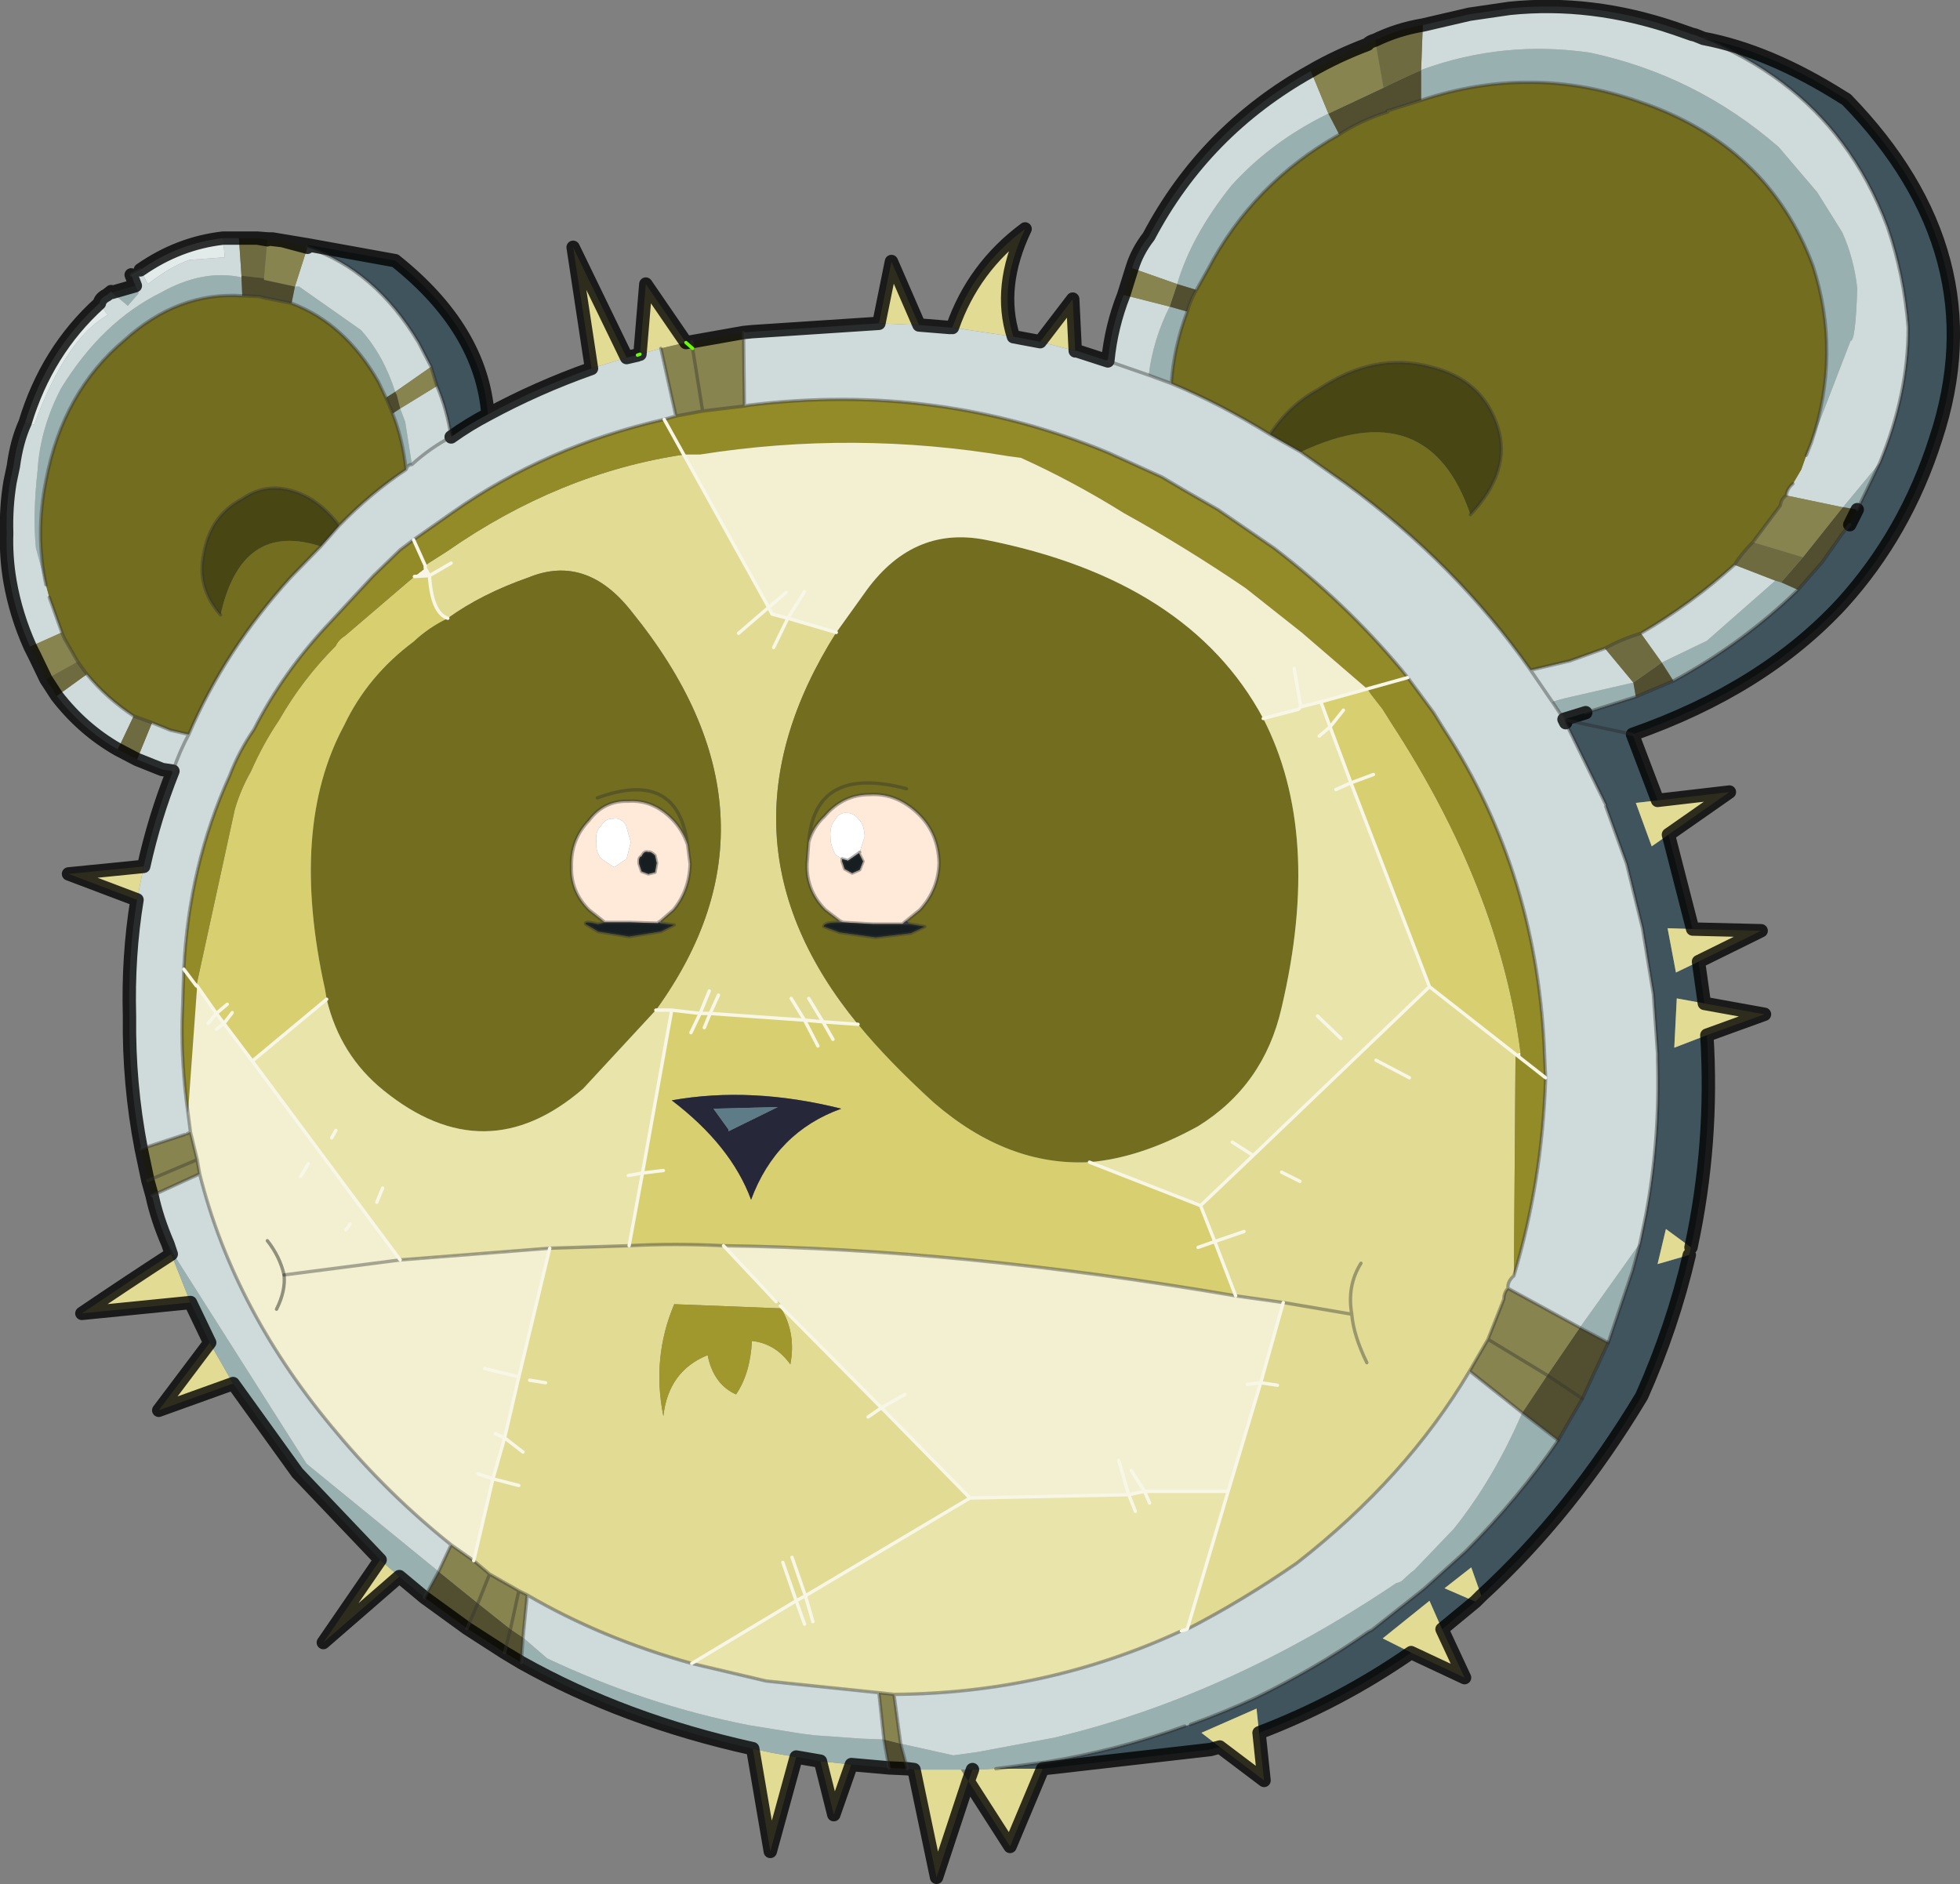 <?xml version="1.0"?>
<svg xmlns="http://www.w3.org/2000/svg" xmlns:xlink="http://www.w3.org/1999/xlink" width="117.3px" height="112.75px"><rect width="100%" height="100%" fill="#808080" stroke="none"/><g transform="matrix(1, 0, 0, 1, -216.3, -143.6)"><use xlink:href="#object-0" width="117.3" height="112.75" transform="matrix(1, 0, 0, 1, 216.3, 143.6)"/></g><defs><g transform="matrix(1, 0, 0, 1, -216.3, -143.6)" id="object-0"><path fill-rule="evenodd" fill="#3f545c" stroke="none" d="M318.25 145.9Q322.2 146.65 326.55 149.4L326.8 149.55Q335.8 158.8 332.15 169.85Q330.35 175.5 326.55 179.7Q321.85 184.8 314 187.55L315.5 191.5L314.2 191.65L315.15 194.25L316.15 193.55L317.6 199.2L316.1 199.15L316.6 201.8L317.95 201.15L318.3 203.65L316.65 203.35L316.5 206.3L318.45 205.55Q318.85 212 317.5 218.25L316 217.15L315.5 219.25L317.4 218.7Q316.4 223 314.55 227.15Q310.35 234.15 304.95 239.1L304.35 237.4L302.75 238.65L304.6 239.45L302.6 241.1L301.85 239.4L299.05 241.65L300.75 242.5Q296.5 245.45 291.65 247.3L291.5 245.85L288.2 247.3L289.3 248.15L288.75 248.3L278.7 249.45L275.9 249.45L278.9 249.05Q283.2 248.35 287.2 246.9L287.55 246.8Q289.5 246.1 291.45 245.2Q294.95 243.5 298.2 241.25L298.4 241.15L301.5 238.7L301.95 238.3L304 236.45Q307.15 233.3 309.55 229.8L311 227.3L312.55 223.95L314 219.65L314.45 218L314.8 216.3Q315.65 211.8 315.5 207L315.5 206.65L315.25 203.1L315.15 202.5L314.6 199.15L313.65 195.3L312.4 191.85L312.4 191.75L310 186.85L310.05 186.7L309.9 186.65L311.2 186.25L314.2 185.3L316.45 184.35Q320.6 182.1 323.9 178.9L325.35 177.25L326.55 175.55L327 175L327.45 174.1L328.8 171.3Q330.5 167.2 330.5 163.2Q330.25 160.05 329.25 157.15Q328.2 154.35 326.55 152.15Q323.5 148.05 318.25 145.9M234.7 158.25L239.95 159.2Q245.1 163.3 245.5 168.4Q244.35 169 243.3 169.75Q243.05 168.1 242.45 166.7L242.1 165.55L241.35 164.1Q238.75 159.75 234.7 158.4L234.7 158.25M314 187.55L310.05 186.7L314 187.55"/><path fill-rule="evenodd" fill="#e1db93" stroke="none" d="M315.5 191.5L319.8 191L316.15 193.55L315.15 194.25L314.2 191.65L315.5 191.5M317.6 199.2L321.7 199.3L317.95 201.15L316.6 201.8L316.1 199.15L317.6 199.2M318.3 203.65L321.9 204.3L318.45 205.55L316.5 206.3L316.65 203.35L318.3 203.65M317.5 218.25L317.4 218.7L315.5 219.25L316 217.15L317.5 218.25M304.95 239.1L304.6 239.45L302.75 238.65L304.35 237.4L304.95 239.1M302.6 241.1L303.95 244L300.75 242.5L299.05 241.65L301.85 239.4L302.6 241.1M291.65 247.3L291.95 250.15L289.3 248.15L288.2 247.3L291.5 245.85L291.65 247.3M278.7 249.45L276.75 254.1L274.25 250.2L272.35 255.95L271 249.5L272.25 249.5L273.8 249.5L274.25 250.2L274.5 249.5L275.9 249.45L278.7 249.45M267.25 249.2L266.2 252.2L265.4 249L267.25 249.2M263.95 248.75L262.4 254.4L261.35 248.25L262.5 248.5L263.95 248.75M240.2 237.95L235.65 241.9L239.05 236.95L240.2 237.95M230.25 226.4L225.8 228L228.85 223.95L230.25 226.4M227.7 221.55L221.2 222.2Q223.85 220.4 226.55 218.65L227.7 221.55M224.5 197.45L220.4 195.9L224.9 195.45L224.5 197.45M251.7 165.65L250.6 158.4L253.8 165L251.7 165.65M254.6 164.8L254.95 160.6L257.35 164.1L255.85 164.45L254.6 164.8M268.9 162.95L269.65 159.25L271.3 163.05L268.9 162.95M273.3 163.2Q274.55 159.6 277.65 157.3Q276 160.75 276.95 163.75L273.3 163.2M278.55 164.05L280.5 161.5L280.65 164.6L278.55 164.05M242 178.05L241.75 177.6L241.75 177.45L241.95 177.3L243.05 176.6Q249.8 171.9 257.25 170.8L262.5 180.35L266.35 181.45Q258.55 193.8 267.65 204.9L256.5 204.05L255.55 204.05Q264 192.4 254.1 180.2Q251.4 176.75 247.95 178.15Q245.1 179.15 243.1 180.6Q242.15 180.3 242 178.05M307 206.65L306.9 219.95Q306.5 220.3 306.55 220.7Q306.3 220.95 306.3 221.35L305.35 223.75L304.25 225.65Q300.45 232.05 293.9 237.15Q290.65 239.4 287.35 241.1L289.8 232.85L293.1 221.55L290.25 221.15L288.15 215.75L301.85 202.65L307 206.65M297.2 222.25L293.1 221.55L297.2 222.25Q296.9 220.55 297.75 219.2Q296.9 220.55 297.2 222.25Q297.3 223.5 298.1 225.15Q297.3 223.5 297.2 222.25M274.35 233.25L257.7 243.15Q252.3 241.65 247.85 239.05L247.35 238.8L245.6 237.8L244.65 237L249.2 218.3L253.95 218.15Q256.65 218 259.6 218.15L274.35 233.25M256.65 221.65Q255.3 224.85 256 228.35Q256.3 225.65 258.65 224.7Q259 226.45 260.35 227.05Q261.2 225.8 261.3 223.85Q262.7 224 263.6 225.25Q263.95 223.4 263.05 221.9L256.65 221.65"/><path fill-rule="evenodd" fill="#99b0b0" stroke="none" d="M271 249.5L270.6 249.45L270.2 247.95L273.35 248.65L274.8 248.45L279.35 247.6Q289.75 245.15 299.85 238.35L300.15 238.25L300.7 237.75L300.95 237.55L303.3 235.1Q305.7 232.1 307.4 228.15L309.55 229.8Q307.15 233.3 304 236.45L301.95 238.3L301.5 238.7L298.4 241.15L298.2 241.25Q294.95 243.5 291.45 245.2Q289.5 246.1 287.55 246.8L287.2 246.9Q283.2 248.35 278.9 249.05L275.9 249.45L274.5 249.5L273.8 249.5L272.25 249.5L271 249.5M269.5 249.4L267.25 249.2L265.4 249L263.95 248.75L262.5 248.5L261.35 248.25Q253.65 246.55 247.5 243.1L247.6 241.6L249.05 242.85Q255 245.65 261.15 246.85L264.25 247.35L265.05 247.45L267.85 247.65L269.2 247.7L269.5 249.4M241.7 239.2L240.2 237.95L239.05 236.95L234.1 231.75L230.25 226.4L228.85 223.95L227.7 221.55L226.55 218.65L226.35 218.05L226.65 218.55L226.65 218.6L234.65 231.2L242.55 237.65L241.7 239.2M223 161.1L224.4 160.7L224.6 161.15L223.95 161.9L223 161.1M328.8 171.3L327.45 174.1L326.6 173.95L328.8 171.3M323.9 178.9Q320.6 182.1 316.45 184.35L315.75 183.25L318.45 181.95L322.55 178.35L322.9 178.45L323.9 178.9M314.2 185.3L311.2 186.25L309.9 186.65L309.2 185.6L309.9 185.4L314.05 184.45L314.2 185.3M301.35 147.8L301.45 147.75Q306.3 146 311.45 146.75Q317.8 148.1 322.75 152.4L325.05 155.1L326.55 157.5Q327.25 159.05 327.45 160.85Q327.35 164.05 327.05 164L324.7 170.1Q326.5 164.75 324.8 159.5Q322.1 152.3 314.45 149.7Q307.95 147.4 301.35 149.6L301.35 147.8M233.95 160.75L234.2 160.75L237.9 163.35Q239.25 164.85 239.95 167.05L239.4 167.4L238.95 166.45Q236.95 162.95 233.75 161.75L233.95 160.75M230.75 160.2L230.8 161.3Q226.95 161.05 223.75 163.95Q220.05 167.05 219.05 172.35Q218.4 175.55 219.05 178.6L218.45 176.4Q218.25 174.45 218.55 171.75Q218.7 169.25 219.95 166.85Q222.4 162.85 225.95 161.1Q228.45 159.7 230.75 160.2M240.6 171.7Q240.4 169.85 239.8 168.35L240.25 168.05L240.55 168.85L240.95 171.4Q240.7 171.4 240.6 171.7M296.45 151.65Q291.3 154.55 288.6 159.7L287.9 160.95L286.75 160.6Q287.6 157.7 290 154.7Q292.4 152.05 295.8 150.4L296.45 151.65M287.35 162.25Q286.55 164.35 286.4 166.55L285.05 166.05Q285.3 163.95 286.3 161.95L287.35 162.25M314.45 218L314 219.65L312.55 223.95L310.85 223.05L314.45 218"/><path fill-rule="evenodd" fill="#514f2f" stroke="none" d="M270.6 249.45L269.5 249.4L269.2 247.7L270.2 247.95L270.6 249.45M247.5 243.1L246.5 242.5L244.25 241.05L241.7 239.2L242.55 237.65L244.9 239.55L246.85 241.1L246.5 242.5L246.85 241.1L247.6 241.6L247.5 243.1M327.45 174.1L327 175L326.55 175.55L325.35 177.25L323.9 178.9L322.9 178.45L324.2 176.95L326.55 174L326.6 173.95L327.45 174.1M316.45 184.35L314.2 185.3L314.05 184.45L315.75 183.25L316.45 184.35M301.35 147.8L301.35 149.6L299.45 150.2Q299.25 150.2 299.35 150.3Q297.75 150.8 296.45 151.65L295.8 150.4L299.1 148.85Q300.2 148.3 301.35 147.8M287.9 160.95Q287.55 161.55 287.35 162.25L286.3 161.95L286.75 160.6L287.9 160.95M308.9 225.9L310.85 223.05L312.55 223.95L311 227.3L309.55 229.8L307.4 228.15L308.9 225.9L311 227.3L308.9 225.9M244.25 241.05L244.9 239.55L244.25 241.05"/><path fill-rule="evenodd" fill="#cfdada" stroke="none" d="M226.35 218.05Q225.7 216.55 225.4 215.15L228.25 213.85Q230.3 222.1 236.5 229.4Q239.55 233.05 243.3 236.05L242.55 237.65L234.65 231.2L226.65 218.6L226.65 218.55L226.35 218.05M224.75 212.35Q224 208.45 224.05 204.45Q223.95 200.8 224.5 197.45L224.9 195.45Q225.55 192.5 226.65 189.75L226 189.65L224.5 189.05L225.4 186.85L226.5 187.3L227.6 187.55Q229.75 182.5 233.7 178.15L235.5 176.3L236.6 175.05Q238.5 173.1 240.6 171.7Q240.7 171.4 240.95 171.4L240.55 168.85L240.25 168.05L242.45 166.7Q243.05 168.1 243.3 169.75Q242.05 170.4 240.95 171.4Q242.05 170.4 243.3 169.75Q244.35 169 245.5 168.4Q248.45 166.8 251.7 165.65L253.8 165L254.45 164.85L254.6 164.8L255.85 164.45L256.75 168.5L256.05 168.7Q249 170.3 243.4 174.25L241.05 175.9L240.25 176.5L238.65 178.05L236.05 180.85Q233.25 183.8 231.5 187.25Q230.6 188.55 230.05 190Q227.6 195.4 227.3 201.6L227.2 204.7Q227.15 207.4 227.55 210.2L227.7 211.35L227.5 211.45L227.35 211.5L224.75 212.35M223.35 188.45Q221.25 187.25 219.7 185.25L221.5 183.95Q222.7 185.4 224.3 186.45L223.35 188.45M218.1 182.3Q217.25 180.4 216.9 178.4Q216.65 176.95 216.7 175.5Q216.65 173.95 216.9 172.45L217.1 171.5Q217.3 170 217.8 168.9L218.3 169L218.35 169Q220.25 163.85 222.75 162.45L222.25 161.75Q222.3 161.45 222.7 161.25L222.95 161.05L223 161.1L223.95 161.9L224.6 161.15L224.4 160.7L224.15 160.05L224.7 159.75L225.15 160.6Q226.5 159.55 227.65 159.15L229.75 159L229.65 157.85L230.6 157.85L230.75 160.1L230.75 160.2Q228.45 159.7 225.95 161.1Q222.4 162.85 219.95 166.85Q218.7 169.25 218.55 171.75Q218.25 174.45 218.45 176.4L219.05 178.6L219.25 179.35L220 181.45L218.1 182.3M260.8 163.5L261.3 163.45L268.9 162.95L271.3 163.05L273.15 163.2L273.3 163.2L276.95 163.75L278.55 164.05L280.65 164.6L280.75 164.6L282.6 165.2Q282.8 163.15 283.55 161.25L286.3 161.95Q285.3 163.95 285.05 166.05L286.4 166.55Q289.3 167.75 292.3 169.6L294.15 170.65L296.85 172.55Q303.45 177.35 307.9 183.7L310.25 183.15L312.35 182.4L314.05 184.45L309.9 185.4L309.2 185.6L307.9 183.7L309.2 185.6L309.9 186.65L310 186.85L312.4 191.75L312.4 191.85L313.65 195.3L314.6 199.15L315.15 202.5L315.25 203.1L315.5 206.65L315.5 207Q315.65 211.8 314.8 216.3L314.45 218L310.85 223.05L306.55 220.7Q306.5 220.3 306.9 219.95Q308.6 214.3 308.8 208.1L308.75 207.05Q308.4 195.95 302.75 187.3L302.1 186.25L300.55 184.15L300.15 183.65Q296.8 179.65 292.55 176.4L289.2 174.1L287.2 172.95L285.85 172.15L282.65 170.7Q272.45 166.45 261.1 167.85L260.85 167.9L260.8 163.5M284.05 159.65Q284.35 158.65 285.05 157.75Q288.4 151.4 294.75 147.85L295.8 150.4Q292.4 152.05 290 154.7Q287.6 157.7 286.75 160.6L284.05 159.65M301.45 145.1L304.25 144.45L306.65 144.1Q311.55 143.6 316.55 145.3L317.55 145.65L317.75 145.7L318.25 145.9Q323.5 148.05 326.55 152.15Q328.2 154.35 329.25 157.15Q330.25 160.05 330.5 163.2Q330.5 167.2 328.8 171.3L326.6 173.95L326.55 173.95L323.2 173.25Q323.25 172.85 323.6 172.55L324.1 171.7L324.4 170.85L324.7 170.1L327.05 164Q327.35 164.05 327.45 160.85Q327.25 159.05 326.55 157.5L325.05 155.1L322.75 152.4Q317.8 148.1 311.45 146.75Q306.3 146 301.45 147.75L301.35 147.8L301.45 145.1M233.95 160.75L234.7 158.4Q238.75 159.75 241.35 164.1L242.1 165.55L239.95 167.05Q239.25 164.85 237.9 163.35L234.2 160.75L233.95 160.75M227.6 187.55Q227.05 188.55 226.65 189.75Q227.05 188.55 227.6 187.55M314.5 181.5Q317.5 179.75 320.1 177.4L322.55 178.35L318.45 181.95L315.75 183.25L314.5 181.5M282.6 165.2L285.05 166.05L282.6 165.2M257.7 243.15L262.15 244.2L268.9 244.9L269.2 247.7L267.85 247.65L265.05 247.45L264.25 247.35L261.15 246.85Q255 245.65 249.05 242.85L247.6 241.6L247.85 239.05Q252.3 241.65 257.7 243.15M269.8 245Q278.9 244.95 287 241.2L287.35 241.1Q290.65 239.4 293.9 237.15Q300.45 232.05 304.25 225.65L307.4 228.15Q305.7 232.1 303.3 235.1L300.95 237.55L300.7 237.75L300.15 238.25L299.85 238.35Q289.75 245.15 279.35 247.6L274.8 248.45L273.35 248.65L270.2 247.95L269.8 245"/><path fill-rule="evenodd" fill="#88844f" stroke="none" d="M225.4 215.15L225.15 214.25L224.75 212.35L227.35 211.5L227.5 211.45L227.7 211.35L228.1 213L228.25 213.85L225.4 215.15M219.05 184.25L218.4 182.9L218.1 182.3L220 181.45L220.15 181.8L220.95 183.2L219.05 184.25M232.35 157.9L232.6 157.9L233.2 158L234.7 158.4L233.95 160.75L232.1 160.35L232.1 160.25L232.3 157.95L232.35 157.9L233.2 158L232.35 157.9M257.35 164.1L257.7 164.05L260.8 163.5L260.85 167.9L258.35 168.2L256.75 168.5L255.85 164.45L257.35 164.1L257.75 164.45L257.35 164.1M283.55 161.25L284.05 159.65L286.75 160.6L286.3 161.95L283.55 161.25M294.75 147.85Q296.3 146.95 298.15 146.25Q298.25 146.1 298.6 146L299.1 148.85L295.8 150.4L294.75 147.85M323.2 173.25L326.55 173.95L326.6 173.95L326.55 174L324.2 176.95L321.2 176.05L322.85 173.85Q322.9 173.45 323.2 173.25M239.95 167.05L242.1 165.55L242.45 166.7L240.25 168.05L240.05 167.25L239.95 167.05M257.7 164.05L257.75 164.45L257.7 164.05M257.75 164.45L258.35 168.2L257.75 164.45M305.35 223.75L306.3 221.35Q306.3 220.95 306.55 220.7L310.85 223.05L308.9 225.9L305.35 223.75L308.9 225.9L307.4 228.15L304.25 225.65L305.35 223.75M268.9 244.9L269.8 245L270.2 247.95L269.2 247.7L268.9 244.9M244.65 237L245.6 237.8L247.35 238.8L247.85 239.05L247.6 241.6L246.85 241.1L244.9 239.55L245.6 237.8L244.9 239.55L242.55 237.65L243.3 236.05L244.65 237M247.35 238.8L246.85 241.1L247.35 238.8M228.1 213L225.15 214.25L228.1 213"/><path fill-rule="evenodd" fill="#6f6b40" stroke="none" d="M224.5 189.05L223.35 188.45L224.3 186.45L225.4 186.85L224.5 189.05M219.7 185.25L219.05 184.25L220.95 183.2L221.5 183.95L219.7 185.25M230.6 157.85L231.7 157.85L232.3 157.95L232.1 160.25L230.75 160.1L230.6 157.85M298.6 146Q299.95 145.35 301.45 145.1L301.35 147.8Q300.2 148.3 299.1 148.85L298.6 146M324.2 176.95L322.9 178.45L322.55 178.35L320.1 177.4Q320.5 176.75 321.2 176.05L324.2 176.95M312.35 182.4Q313.35 181.85 314.5 181.5L315.75 183.25L314.05 184.45L312.35 182.4"/><path fill-rule="evenodd" fill="#e3eaea" stroke="none" d="M217.8 168.9Q219.1 164.6 222.25 161.75L222.75 162.45Q220.25 163.85 218.35 169L218.3 169L217.8 168.9M224.7 159.75Q227 158.15 229.65 157.85L229.75 159L227.65 159.15Q226.5 159.55 225.15 160.6L224.7 159.75"/><path fill-rule="evenodd" fill="#726d1f" stroke="none" d="M324.7 170.1L324.4 170.85L324.1 171.7L323.6 172.55Q323.25 172.85 323.2 173.25Q322.9 173.45 322.85 173.85L321.2 176.05Q320.5 176.75 320.1 177.4Q317.5 179.75 314.5 181.5Q313.35 181.85 312.35 182.4L310.25 183.15L307.9 183.7Q303.45 177.35 296.85 172.55L294.15 170.65Q301.8 167.05 304.3 174.4Q306.75 171.8 305.95 169.2Q305.05 166.3 301.9 165.55Q298.55 164.65 295.2 166.9Q293.5 167.8 292.3 169.6Q289.3 167.75 286.4 166.55Q286.55 164.35 287.35 162.25Q287.55 161.55 287.9 160.95L288.6 159.7Q291.3 154.55 296.45 151.65Q297.75 150.8 299.35 150.3Q299.25 150.2 299.45 150.2L301.35 149.6Q307.95 147.4 314.45 149.7Q322.1 152.3 324.8 159.5Q326.5 164.75 324.7 170.1M233.75 161.75Q236.95 162.95 238.95 166.45L239.4 167.4L239.8 168.35Q240.4 169.85 240.6 171.7Q238.5 173.1 236.6 175.05Q235.75 173.95 234.8 173.4Q232.6 172.2 230.8 173.45Q228.9 174.45 228.5 176.7Q228.05 178.75 229.5 180.4Q230.75 174.75 235.5 176.3L233.7 178.15Q229.75 182.5 227.6 187.55L226.5 187.3L225.4 186.85L224.3 186.45Q222.7 185.4 221.5 183.95L220.95 183.2L220.15 181.8L220 181.45L219.25 179.35L219.05 178.6Q218.4 175.55 219.05 172.35Q220.05 167.05 223.75 163.95Q226.95 161.05 230.8 161.3L231.85 161.35L232 161.4L233.75 161.75M235.85 203.4L235.75 202.8Q233.6 193.1 236.9 187Q238.3 184.05 241.05 182Q241.95 181.15 243.1 180.6Q245.1 179.15 247.95 178.15Q251.4 176.75 254.1 180.2Q264 192.4 255.55 204.05L251.2 208.75Q245.35 213.8 239.25 208.85Q236.65 206.75 235.85 203.4M267.65 204.9Q258.55 193.8 266.35 181.45L268 179.15Q270.85 175.05 275.25 175.9Q287.45 178.3 291.9 186.6Q295.45 193.5 293 203.9Q291.95 208.55 288 211Q284.55 212.9 281.5 213.15Q276.6 213.4 272.2 209.6Q269.45 207.1 267.65 204.9M255.85 198.7L256.6 198.05Q257.55 196.9 257.6 195.3L257.45 194.15Q257.15 193.25 256.5 192.6Q255.35 191.45 253.9 191.55Q252.45 191.5 251.55 192.7Q250.45 193.85 250.5 195.45Q250.45 196.95 251.55 198.05L252.5 198.8L252.1 198.9Q251.25 198.7 251.35 198.9L252.1 199.35L253.95 199.65L255.85 199.35L256.65 198.95L255.85 198.85L255.85 198.7M252.05 191.35Q256.85 189.6 257.45 194.15Q256.85 189.6 252.05 191.35M270.55 198.7L271.35 198.05Q272.45 196.85 272.5 195.25Q272.45 193.45 271.25 192.3Q269.95 191.05 268.35 191.15Q266.75 191.15 265.65 192.45Q264.95 193.1 264.7 194L264.6 195.3Q264.55 196.9 265.7 198.05L266.55 198.7L266.5 198.8Q265.6 198.8 265.6 199.05L266.55 199.4L268.7 199.7L270.8 199.45L271.65 199.05L270.75 198.9L270.55 198.7M270.55 190.8Q265.05 189.35 264.7 194Q265.05 189.35 270.55 190.8"/><path fill-rule="evenodd" fill="#4d4a2d" stroke="none" d="M232.1 160.25L232.1 160.35L233.95 160.75L233.75 161.75L232 161.4L231.85 161.35L230.8 161.3L230.75 160.2L230.75 160.1L232.1 160.25M239.4 167.4L239.95 167.05L240.05 167.25L240.25 168.05L239.8 168.35L239.4 167.4"/><path fill-rule="evenodd" fill="#484613" stroke="none" d="M235.5 176.3Q230.75 174.75 229.5 180.4Q228.05 178.75 228.5 176.7Q228.9 174.45 230.8 173.45Q232.6 172.2 234.8 173.4Q235.75 173.95 236.6 175.05L235.5 176.3M292.3 169.6Q293.5 167.8 295.2 166.9Q298.55 164.65 301.9 165.55Q305.05 166.3 305.95 169.2Q306.75 171.8 304.3 174.4Q301.8 167.05 294.15 170.65L292.3 169.6"/><path fill-rule="evenodd" fill="#fff2e8" stroke="none" d="M242 178.05L241.1 178.1L241.75 177.6L242 178.05M307.3 206.6L307.3 206.85L307 206.65L307.3 206.6"/><path fill-rule="evenodd" fill="#d8d070" stroke="none" d="M241.1 178.1L242 178.05Q242.15 180.3 243.1 180.6Q241.95 181.15 241.05 182Q238.3 184.05 236.9 187Q233.6 193.1 235.75 202.8L235.85 203.4L231.4 207.1L228.1 202.6L228.05 202.6L230.35 192.05Q230.7 190.85 231.3 189.8Q232.05 188.1 233 186.7Q234.4 184.25 236.4 182.25Q236.55 181.9 236.95 181.65L241.1 178.1M298.15 184.85L298.35 185.15L299.05 186.05L299.55 186.85Q306.05 196.8 307.3 206.6L307 206.65L301.85 202.65L295.35 185.6L298.15 184.85M256.5 204.05L267.65 204.9Q269.45 207.1 272.2 209.6Q276.6 213.4 281.5 213.15L288.15 215.75L290.25 221.15Q273.9 218.35 259.6 218.15Q256.65 218 253.95 218.15L256.5 204.05M256.5 209.45Q260.05 212.15 261.25 215.4Q262.75 211.35 266.65 209.95Q261.25 208.6 256.5 209.45"/><path fill-rule="evenodd" fill="#938b28" stroke="none" d="M241.75 177.6L241.1 178.1L236.95 181.65Q236.55 181.9 236.4 182.25Q234.4 184.25 233 186.7Q232.05 188.1 231.3 189.8Q230.7 190.85 230.35 192.05L228.05 202.6L228.1 202.6L227.55 210.2Q227.15 207.4 227.2 204.7L227.3 201.6Q227.6 195.4 230.05 190Q230.6 188.55 231.5 187.25Q233.25 183.8 236.05 180.85L238.65 178.05L240.25 176.5L241.05 175.9L243.4 174.25Q249 170.3 256.05 168.7L256.75 168.5L258.35 168.2L260.85 167.9L261.1 167.85Q272.45 166.45 282.65 170.7L285.85 172.15L287.2 172.95L289.2 174.1L292.55 176.4Q296.8 179.65 300.15 183.65L300.55 184.15L302.1 186.25L302.75 187.3Q308.4 195.95 308.75 207.05L308.8 208.1Q308.6 214.3 306.9 219.95L307 206.65L307.3 206.85L307.3 206.6Q306.05 196.8 299.55 186.85L299.05 186.05L298.35 185.15L298.15 184.85L294.2 181.45L290.85 178.8Q287.25 176.35 283.55 174.3Q280.5 172.4 277.4 171L276.65 170.9Q267.4 169.35 258.2 170.8L257.25 170.8Q249.8 171.9 243.05 176.6L241.95 177.3L241.75 177.45L241.75 177.6"/><path fill-rule="evenodd" fill="#f2f0d0" stroke="none" d="M228.1 202.6L231.4 207.1L240.25 219L233.3 219.9L240.25 219L249.2 218.3L244.65 237L243.3 236.05Q239.55 233.05 236.5 229.4Q230.3 222.1 228.25 213.85L228.1 213L227.7 211.35L227.55 210.2L228.1 202.6M257.25 170.8L258.2 170.8Q267.4 169.35 276.65 170.9L277.4 171Q280.5 172.4 283.55 174.3Q287.25 176.35 290.85 178.8L294.2 181.45L298.15 184.85L295.35 185.6L294.15 185.9L294 186.05L291.9 186.6Q287.45 178.3 275.25 175.9Q270.85 175.05 268 179.15L266.35 181.45L262.5 180.35L257.25 170.8M290.25 221.15L293.1 221.55L289.8 232.85L284.8 232.85L283.85 233.05L274.35 233.25L259.6 218.15Q273.9 218.35 290.25 221.15M232.85 221.95Q233.4 220.85 233.3 219.9Q233.05 218.8 232.3 217.85Q233.05 218.8 233.3 219.9Q233.4 220.85 232.85 221.95"/><path fill-rule="evenodd" fill="#e8e4aa" stroke="none" d="M231.4 207.1L235.85 203.4Q236.65 206.75 239.25 208.85Q245.35 213.8 251.2 208.75L255.55 204.05L256.5 204.05L253.95 218.15L249.2 218.3L240.25 219L231.4 207.1M291.9 186.6L294 186.05L294.15 185.9L295.35 185.6L301.85 202.65L288.15 215.75L281.5 213.15Q284.55 212.9 288 211Q291.95 208.55 293 203.9Q295.45 193.5 291.9 186.6M274.35 233.25L283.85 233.05L284.8 232.85L289.8 232.85L287.35 241.1L287 241.2Q278.9 244.95 269.8 245L268.9 244.9L262.15 244.2L257.7 243.15L274.35 233.25"/><path fill-rule="evenodd" fill="#ffead9" stroke="none" d="M252.5 198.8L251.55 198.05Q250.45 196.95 250.5 195.45Q250.45 193.85 251.55 192.7Q252.45 191.5 253.9 191.55Q255.35 191.45 256.5 192.6Q257.15 193.25 257.45 194.15L257.6 195.3Q257.55 196.9 256.6 198.05L255.85 198.7L255.7 198.8L255.7 198.85L254 198.8L252.5 198.8M253 192.6Q252.55 192.55 252.25 193.05Q251.9 193.35 252 194.1Q251.95 194.6 252.3 195L253.05 195.5L253.8 195L254.05 194L253.75 192.95Q253.4 192.5 253 192.6M254.7 194.85Q254.5 194.9 254.55 195.3L254.7 195.75L255.1 195.9L255.5 195.8L255.6 195.25L255.5 194.8Q255.25 194.55 255.1 194.6Q254.85 194.5 254.7 194.85M267.7 194.65L267.75 194.6L268.05 193.65Q268 192.9 267.7 192.65Q267.4 192.25 267 192.25Q266.5 192.2 266.25 192.7Q265.95 193.05 266 193.7Q266 194.2 266.3 194.75L266.7 195L266.7 195.15L266.85 195.6L267.3 195.85L267.75 195.65L267.95 195.15L267.7 194.65M264.7 194Q264.95 193.1 265.65 192.45Q266.75 191.15 268.35 191.15Q269.95 191.05 271.25 192.3Q272.45 193.45 272.5 195.25Q272.45 196.85 271.35 198.05L270.55 198.7L270.3 198.9L268.55 198.9L266.75 198.8L266.55 198.7L265.7 198.05Q264.55 196.9 264.6 195.3L264.7 194"/><path fill-rule="evenodd" fill="#161e21" stroke="none" d="M252.5 198.8L254 198.8L255.7 198.85L255.7 198.8L255.85 198.85L256.65 198.95L255.85 199.35L253.95 199.65L252.1 199.35L251.35 198.9Q251.25 198.7 252.1 198.9L252.5 198.8M254.7 194.85Q254.85 194.5 255.1 194.6Q255.25 194.55 255.5 194.8L255.6 195.25L255.5 195.8L255.1 195.9L254.7 195.75L254.55 195.3Q254.5 194.9 254.7 194.85M267.7 194.65L267.95 195.15L267.75 195.65L267.3 195.85L266.85 195.6L266.7 195.15L266.7 195L267.05 195.1L267.7 194.65M270.75 198.9L271.65 199.05L270.8 199.45L268.7 199.7L266.55 199.4L265.6 199.05Q265.6 198.8 266.5 198.8L266.75 198.8L268.55 198.9L270.3 198.9L270.75 198.9"/><path fill-rule="evenodd" fill="#ffffff" stroke="none" d="M253 192.6Q253.4 192.5 253.75 192.95L254.05 194L253.8 195L253.05 195.5L252.3 195Q251.95 194.6 252 194.1Q251.9 193.35 252.25 193.05Q252.55 192.55 253 192.6M267.75 194.6L267.7 194.65L267.05 195.1L266.7 195L266.3 194.75Q266 194.2 266 193.7Q265.95 193.05 266.25 192.7Q266.5 192.2 267 192.25Q267.4 192.25 267.7 192.65Q268 192.9 268.05 193.65L267.75 194.6"/><path fill-rule="evenodd" fill="#3a3956" stroke="none" d="M270.55 198.7L270.75 198.9L270.3 198.9L270.55 198.7"/><path fill-rule="evenodd" fill="#27273a" stroke="none" d="M262.85 209.85L259 209.95L259.9 211.2L259.9 211.3L262.85 209.85M256.5 209.45Q261.25 208.6 266.65 209.95Q262.75 211.35 261.25 215.4Q260.05 212.15 256.5 209.45"/><path fill-rule="evenodd" fill="#5e7c88" stroke="none" d="M262.85 209.85L259.9 211.3L259.9 211.2L259 209.95L262.85 209.85"/><path fill-rule="evenodd" fill="#a0982c" stroke="none" d="M256.65 221.65L263.05 221.9Q263.95 223.4 263.6 225.25Q262.7 224 261.3 223.85Q261.2 225.8 260.35 227.05Q259 226.45 258.65 224.7Q256.3 225.65 256 228.35Q255.3 224.85 256.65 221.65"/><path fill="none" stroke="#000000" stroke-opacity="0.8" stroke-width="0.8" stroke-linecap="round" stroke-linejoin="round" d="M318.25 145.9Q322.2 146.65 326.55 149.4L326.8 149.55Q335.8 158.8 332.15 169.85Q330.35 175.5 326.55 179.7Q321.85 184.8 314 187.55L315.5 191.5L319.8 191L316.15 193.55L317.6 199.2L321.7 199.3L317.95 201.15L318.3 203.65L321.9 204.3L318.45 205.55Q318.85 212 317.5 218.25M317.4 218.7Q316.4 223 314.55 227.15Q310.35 234.15 304.95 239.1L304.6 239.45L302.6 241.1L303.95 244L300.75 242.5Q296.5 245.45 291.65 247.3L291.95 250.15L289.3 248.15L288.75 248.3L278.7 249.45L276.75 254.1L274.25 250.2L272.35 255.95L271 249.5L270.6 249.45L269.5 249.4L267.25 249.2L266.2 252.2L265.4 249L263.95 248.75L262.4 254.4L261.35 248.25Q253.65 246.55 247.5 243.1L246.5 242.5L244.25 241.05L241.7 239.2L240.2 237.95L235.65 241.9L239.05 236.95L234.1 231.75L230.25 226.4L225.8 228L228.85 223.95L227.7 221.55L221.2 222.2Q223.85 220.4 226.55 218.65L226.35 218.05Q225.7 216.55 225.4 215.15L225.15 214.25L224.75 212.35Q224 208.45 224.05 204.45Q223.95 200.8 224.5 197.45L220.4 195.9L224.9 195.45Q225.55 192.5 226.65 189.75L226 189.65L224.5 189.05L223.35 188.45Q221.25 187.25 219.7 185.25L219.05 184.25L218.4 182.9L218.1 182.3Q217.25 180.4 216.9 178.4Q216.65 176.95 216.7 175.5Q216.65 173.95 216.9 172.45L217.1 171.5Q217.3 170 217.8 168.9Q219.1 164.6 222.25 161.75Q222.3 161.45 222.7 161.25L222.95 161.05M223 161.1L224.4 160.7L224.15 160.05M224.7 159.75Q227 158.15 229.65 157.85L230.6 157.85L231.7 157.85L232.35 157.9L232.6 157.9L233.2 158L234.7 158.25L239.95 159.2Q245.1 163.3 245.5 168.4Q248.45 166.8 251.7 165.65L250.6 158.4L253.8 165L254.45 164.85M254.6 164.8L254.95 160.6L257.35 164.1L257.7 164.05L260.8 163.5L261.3 163.45L268.9 162.95L269.65 159.25L271.3 163.05L273.15 163.2M273.3 163.2Q274.55 159.6 277.65 157.3Q276 160.75 276.95 163.75L278.55 164.05L280.5 161.5L280.65 164.6M280.75 164.6L282.6 165.2Q282.8 163.15 283.55 161.25L284.05 159.65Q284.35 158.65 285.05 157.75Q288.4 151.4 294.75 147.85Q296.3 146.95 298.15 146.25Q298.25 146.1 298.6 146Q299.95 145.35 301.45 145.1L304.25 144.45L306.65 144.1Q311.55 143.6 316.55 145.3L317.55 145.65L317.75 145.7L318.25 145.9M327.45 174.1L327 175M311.2 186.25L309.9 186.65L310.05 186.7M234.7 158.4L233.2 158L232.35 157.9L232.3 157.95L231.7 157.85M243.3 169.75Q244.35 169 245.5 168.4M310 186.85L309.9 186.65M274.5 249.5L274.25 250.2"/><path fill="none" stroke="#333333" stroke-opacity="0.4" stroke-width="0.2" stroke-linecap="round" stroke-linejoin="round" d="M224.15 160.05L224.7 159.75M324.7 170.1L324.4 170.85M323.6 172.55Q323.25 172.85 323.2 173.25Q322.9 173.45 322.85 173.85L321.2 176.05Q320.5 176.75 320.1 177.4Q317.5 179.75 314.5 181.5Q313.35 181.85 312.35 182.4L310.25 183.15L307.9 183.7Q303.45 177.35 296.85 172.55L294.15 170.65L292.3 169.6Q289.3 167.75 286.4 166.55Q286.55 164.35 287.35 162.25Q287.55 161.55 287.9 160.95L288.6 159.7Q291.3 154.55 296.45 151.65Q297.75 150.8 299.35 150.3Q299.25 150.2 299.45 150.2L301.35 149.6Q307.95 147.4 314.45 149.7Q322.1 152.3 324.8 159.5Q326.5 164.75 324.7 170.1M233.75 161.75Q236.95 162.95 238.95 166.45L239.4 167.4L239.8 168.35Q240.4 169.85 240.6 171.7Q240.7 171.4 240.95 171.4Q242.05 170.4 243.3 169.75M230.8 161.3L231.85 161.35L232 161.4L233.75 161.75M219.05 178.6Q218.4 175.55 219.05 172.35Q220.05 167.05 223.75 163.95Q226.95 161.05 230.8 161.3M219.25 179.35L220 181.45L220.15 181.8L220.95 183.2L221.5 183.95Q222.7 185.4 224.3 186.45L225.4 186.85L226.5 187.3L227.6 187.55Q229.75 182.5 233.7 178.15L235.5 176.3L236.6 175.05Q235.75 173.95 234.8 173.4Q232.6 172.2 230.8 173.45Q228.9 174.45 228.5 176.7Q228.05 178.75 229.5 180.4M236.6 175.05Q238.5 173.1 240.6 171.7M256.75 168.5L256.05 168.7Q249 170.3 243.4 174.25L241.05 175.9L240.25 176.5L238.65 178.05L236.05 180.85Q233.25 183.8 231.5 187.25Q230.6 188.55 230.05 190Q227.6 195.4 227.3 201.6L227.2 204.7Q227.15 207.4 227.55 210.2L227.7 211.35L228.1 213L228.25 213.85Q230.3 222.1 236.5 229.4Q239.55 233.05 243.3 236.05L244.65 237L245.6 237.8L247.35 238.8L247.85 239.05Q252.3 241.65 257.7 243.15L262.15 244.2L268.9 244.9L269.8 245Q278.9 244.95 287 241.2M306.9 219.95Q308.6 214.3 308.8 208.1L308.75 207.05Q308.4 195.95 302.75 187.3L302.1 186.25L300.55 184.15L300.15 183.65Q296.8 179.65 292.55 176.4L289.2 174.1L287.2 172.95L285.85 172.15L282.65 170.7Q272.45 166.45 261.1 167.85L260.85 167.9L258.35 168.2L256.75 168.5L255.85 164.45M226.65 189.75Q227.05 188.55 227.6 187.55M292.3 169.6Q293.5 167.8 295.2 166.9Q298.55 164.65 301.9 165.55Q305.05 166.3 305.95 169.2Q306.75 171.8 304.3 174.4M257.75 164.45L257.7 164.05M260.85 167.9L260.8 163.5M258.35 168.2L257.75 164.45M255.85 198.7L256.6 198.05Q257.55 196.9 257.6 195.3L257.45 194.15Q257.15 193.25 256.5 192.6Q255.35 191.45 253.9 191.55Q252.45 191.5 251.55 192.7Q250.45 193.85 250.5 195.45Q250.45 196.95 251.55 198.05L252.5 198.8L254 198.8L255.7 198.85L255.7 198.8L255.85 198.7M255.85 198.85L256.65 198.95L255.85 199.35L253.95 199.65L252.1 199.35L251.35 198.9Q251.25 198.7 252.1 198.9L252.5 198.8M254.7 194.85Q254.5 194.9 254.55 195.3L254.7 195.75L255.1 195.9L255.5 195.8L255.6 195.25L255.5 194.8Q255.25 194.55 255.1 194.6Q254.85 194.5 254.7 194.85M257.45 194.15Q256.85 189.6 252.05 191.35M267.75 194.6L267.7 194.65L267.95 195.15L267.75 195.65L267.3 195.85L266.85 195.6L266.7 195.15L266.7 195L267.05 195.1L267.7 194.65M264.7 194Q264.95 193.1 265.65 192.45Q266.75 191.15 268.35 191.15Q269.95 191.05 271.25 192.3Q272.45 193.45 272.5 195.25Q272.45 196.85 271.35 198.05L270.55 198.7L270.3 198.9L268.55 198.9L266.75 198.8L266.55 198.7L265.7 198.05Q264.55 196.9 264.6 195.3L264.7 194Q265.05 189.35 270.55 190.8M270.75 198.9L271.65 199.05L270.8 199.45L268.7 199.7L266.55 199.4L265.6 199.05Q265.6 198.8 266.5 198.8L266.75 198.8M285.05 166.05L286.4 166.55M285.05 166.05L282.6 165.2M309.2 185.6L307.9 183.7M309.9 186.65L309.2 185.6M306.55 220.7Q306.3 220.95 306.3 221.35L305.35 223.75L308.9 225.9L311 227.3M310.85 223.05L306.55 220.7Q306.5 220.3 306.9 219.95M290.25 221.15L293.1 221.55L297.2 222.25Q296.9 220.55 297.75 219.2M307.4 228.15L304.25 225.65Q300.45 232.05 293.9 237.15Q290.65 239.4 287.35 241.1M310.85 223.05L312.55 223.95M305.35 223.75L304.25 225.65M307.4 228.15L309.55 229.8M297.2 222.25Q297.3 223.5 298.1 225.15M270.3 198.9L270.75 198.9M255.85 198.85L255.7 198.8M259.6 218.15Q256.65 218 253.95 218.15L249.2 218.3L240.25 219L233.3 219.9M246.85 241.1L247.35 238.8M244.9 239.55L245.6 237.8M244.9 239.55L244.25 241.05M247.6 241.6L247.5 243.1M246.85 241.1L246.5 242.5M269.2 247.7L268.9 244.9M247.6 241.6L247.85 239.05M259.6 218.15Q273.9 218.35 290.25 221.15M269.2 247.7L269.5 249.4M270.2 247.95L270.6 249.45M270.2 247.95L269.8 245M243.3 236.05L242.55 237.65L241.7 239.2M227.5 211.45L227.7 211.35M224.75 212.35L227.35 211.5M225.15 214.25L228.1 213M225.4 215.15L228.25 213.85"/><path fill="none" stroke="#66ff00" stroke-width="0.2" stroke-linecap="round" stroke-linejoin="round" d="M254.45 164.85L254.6 164.8M257.35 164.1L257.75 164.45"/><path fill="none" stroke="#272727" stroke-opacity="0.4" stroke-width="0.2" stroke-linecap="round" stroke-linejoin="round" d="M318.25 145.9Q323.5 148.05 326.55 152.15Q328.2 154.35 329.25 157.15Q330.25 160.05 330.5 163.2Q330.5 167.2 328.8 171.3L327.45 174.1M327 175L326.55 175.55L325.35 177.25L323.9 178.9Q320.6 182.1 316.45 184.35L314.2 185.3L311.2 186.25M310.05 186.7L314 187.55M242.1 165.55L241.35 164.1Q238.75 159.75 234.7 158.4M242.45 166.7L242.1 165.55M243.3 169.75Q243.05 168.1 242.45 166.7M314.45 218L314.8 216.3Q315.65 211.8 315.5 207L315.5 206.65L315.25 203.1L315.15 202.5L314.6 199.15L313.65 195.3L312.4 191.85M312.4 191.75L310 186.85M314.45 218L314 219.65L312.55 223.95L311 227.3L309.55 229.8Q307.15 233.3 304 236.45L301.95 238.3L301.5 238.7L298.4 241.15L298.2 241.25Q294.95 243.5 291.45 245.2Q289.5 246.1 287.55 246.8M287.2 246.9Q283.2 248.35 278.9 249.05L275.9 249.45"/><path fill="none" stroke="#000000" stroke-opacity="0.4" stroke-width="0.2" stroke-linecap="round" stroke-linejoin="round" d="M232.3 217.85Q233.05 218.8 233.3 219.9Q233.4 220.85 232.85 221.95"/><path fill="none" stroke="#f8f7e7" stroke-width="0.2" stroke-linecap="round" stroke-linejoin="round" d="M241.1 178.1L242 178.05L241.75 177.6L241.75 177.45L241.05 175.9M262.6 182.35L263.45 180.6L262.5 180.35L262.3 179.95L260.5 181.5M266.35 181.45L263.45 180.6L264.45 179M256.05 168.7L262.3 179.95L263.35 179.05M293.75 183.6L294.15 185.9L295.35 185.6L300.55 184.15M295.35 185.6L295.9 187.1L296.7 186.1M295.9 187.1L297.15 190.45L298.5 189.95M295.9 187.1L295.25 187.65M296.25 190.85L297.15 190.45L301.85 202.65L308.8 208.1M291.9 186.6L294 186.05L294.15 185.9M243.1 180.6Q242.15 180.3 242 178.05L243.3 177.3M295.15 204.4L296.55 205.75M298.65 207.05L300.65 208.1M290.75 217.3L289 217.9L290.25 221.15M290.05 211.95L291.3 212.75L301.85 202.65M291.3 212.75L288.15 215.75L289 217.9L288 218.25M293 213.75L294.1 214.3M284 231.6L284.8 232.85L289.8 232.85L291.75 226.35L290.95 226.45M293.1 221.55L291.75 226.35L292.75 226.5M285.1 233.55L284.8 232.85L283.85 233.05L284.25 234.05M289.8 232.85L287.35 241.1L287 241.2M263.65 203.35L264.45 204.65L265.55 204.75L264.7 203.35M264.45 204.65L265.25 206.2M265.55 204.75L267.65 204.9M265.55 204.75L266.15 205.8M255.55 204.05L256.5 204.05L258.2 204.25L258.75 202.9M258.2 204.25L258.8 204.25L259.3 203.15M264.45 204.65L258.8 204.25L258.45 205.1M258.2 204.25L257.65 205.4M262.75 221.5L259.6 218.15M253.95 218.15L254.75 213.8L253.9 213.95M256.5 204.05L254.75 213.8L256 213.65M249.2 218.3L247.35 226L246.5 229.65L247.6 230.5M248 226.2L248.95 226.35M244.65 237L245.8 232.1L244.9 231.8M245.95 229.4L246.5 229.65L245.8 232.1L247.35 232.5M245.3 225.5L247.35 226M263.7 236.8L264.5 239.1L274.35 233.25L269.05 227.85L268.25 228.4M264.95 240.65L264.5 239.1L263.95 239.4L264.45 240.8M263 221.75L269.05 227.85L270.45 227.05M257.7 243.15L263.95 239.4L263.15 237.1M288.15 215.75L281.5 213.15M274.35 233.25L283.85 233.05L283.25 231M228.75 204.85L229.25 204.25L228.1 202.6L228.05 202.6L227.3 201.6M229.9 203.7L229.25 204.25L229.7 204.85L230.2 204.2M240.25 219L231.4 207.1L229.7 204.85L229.25 205.2M237.25 216.85L237 217.2M234.75 213.25L234.3 214M236.15 211.7L236.4 211.25M238.85 215.55L239.2 214.7M235.85 203.4L231.4 207.1"/></g></defs></svg>
